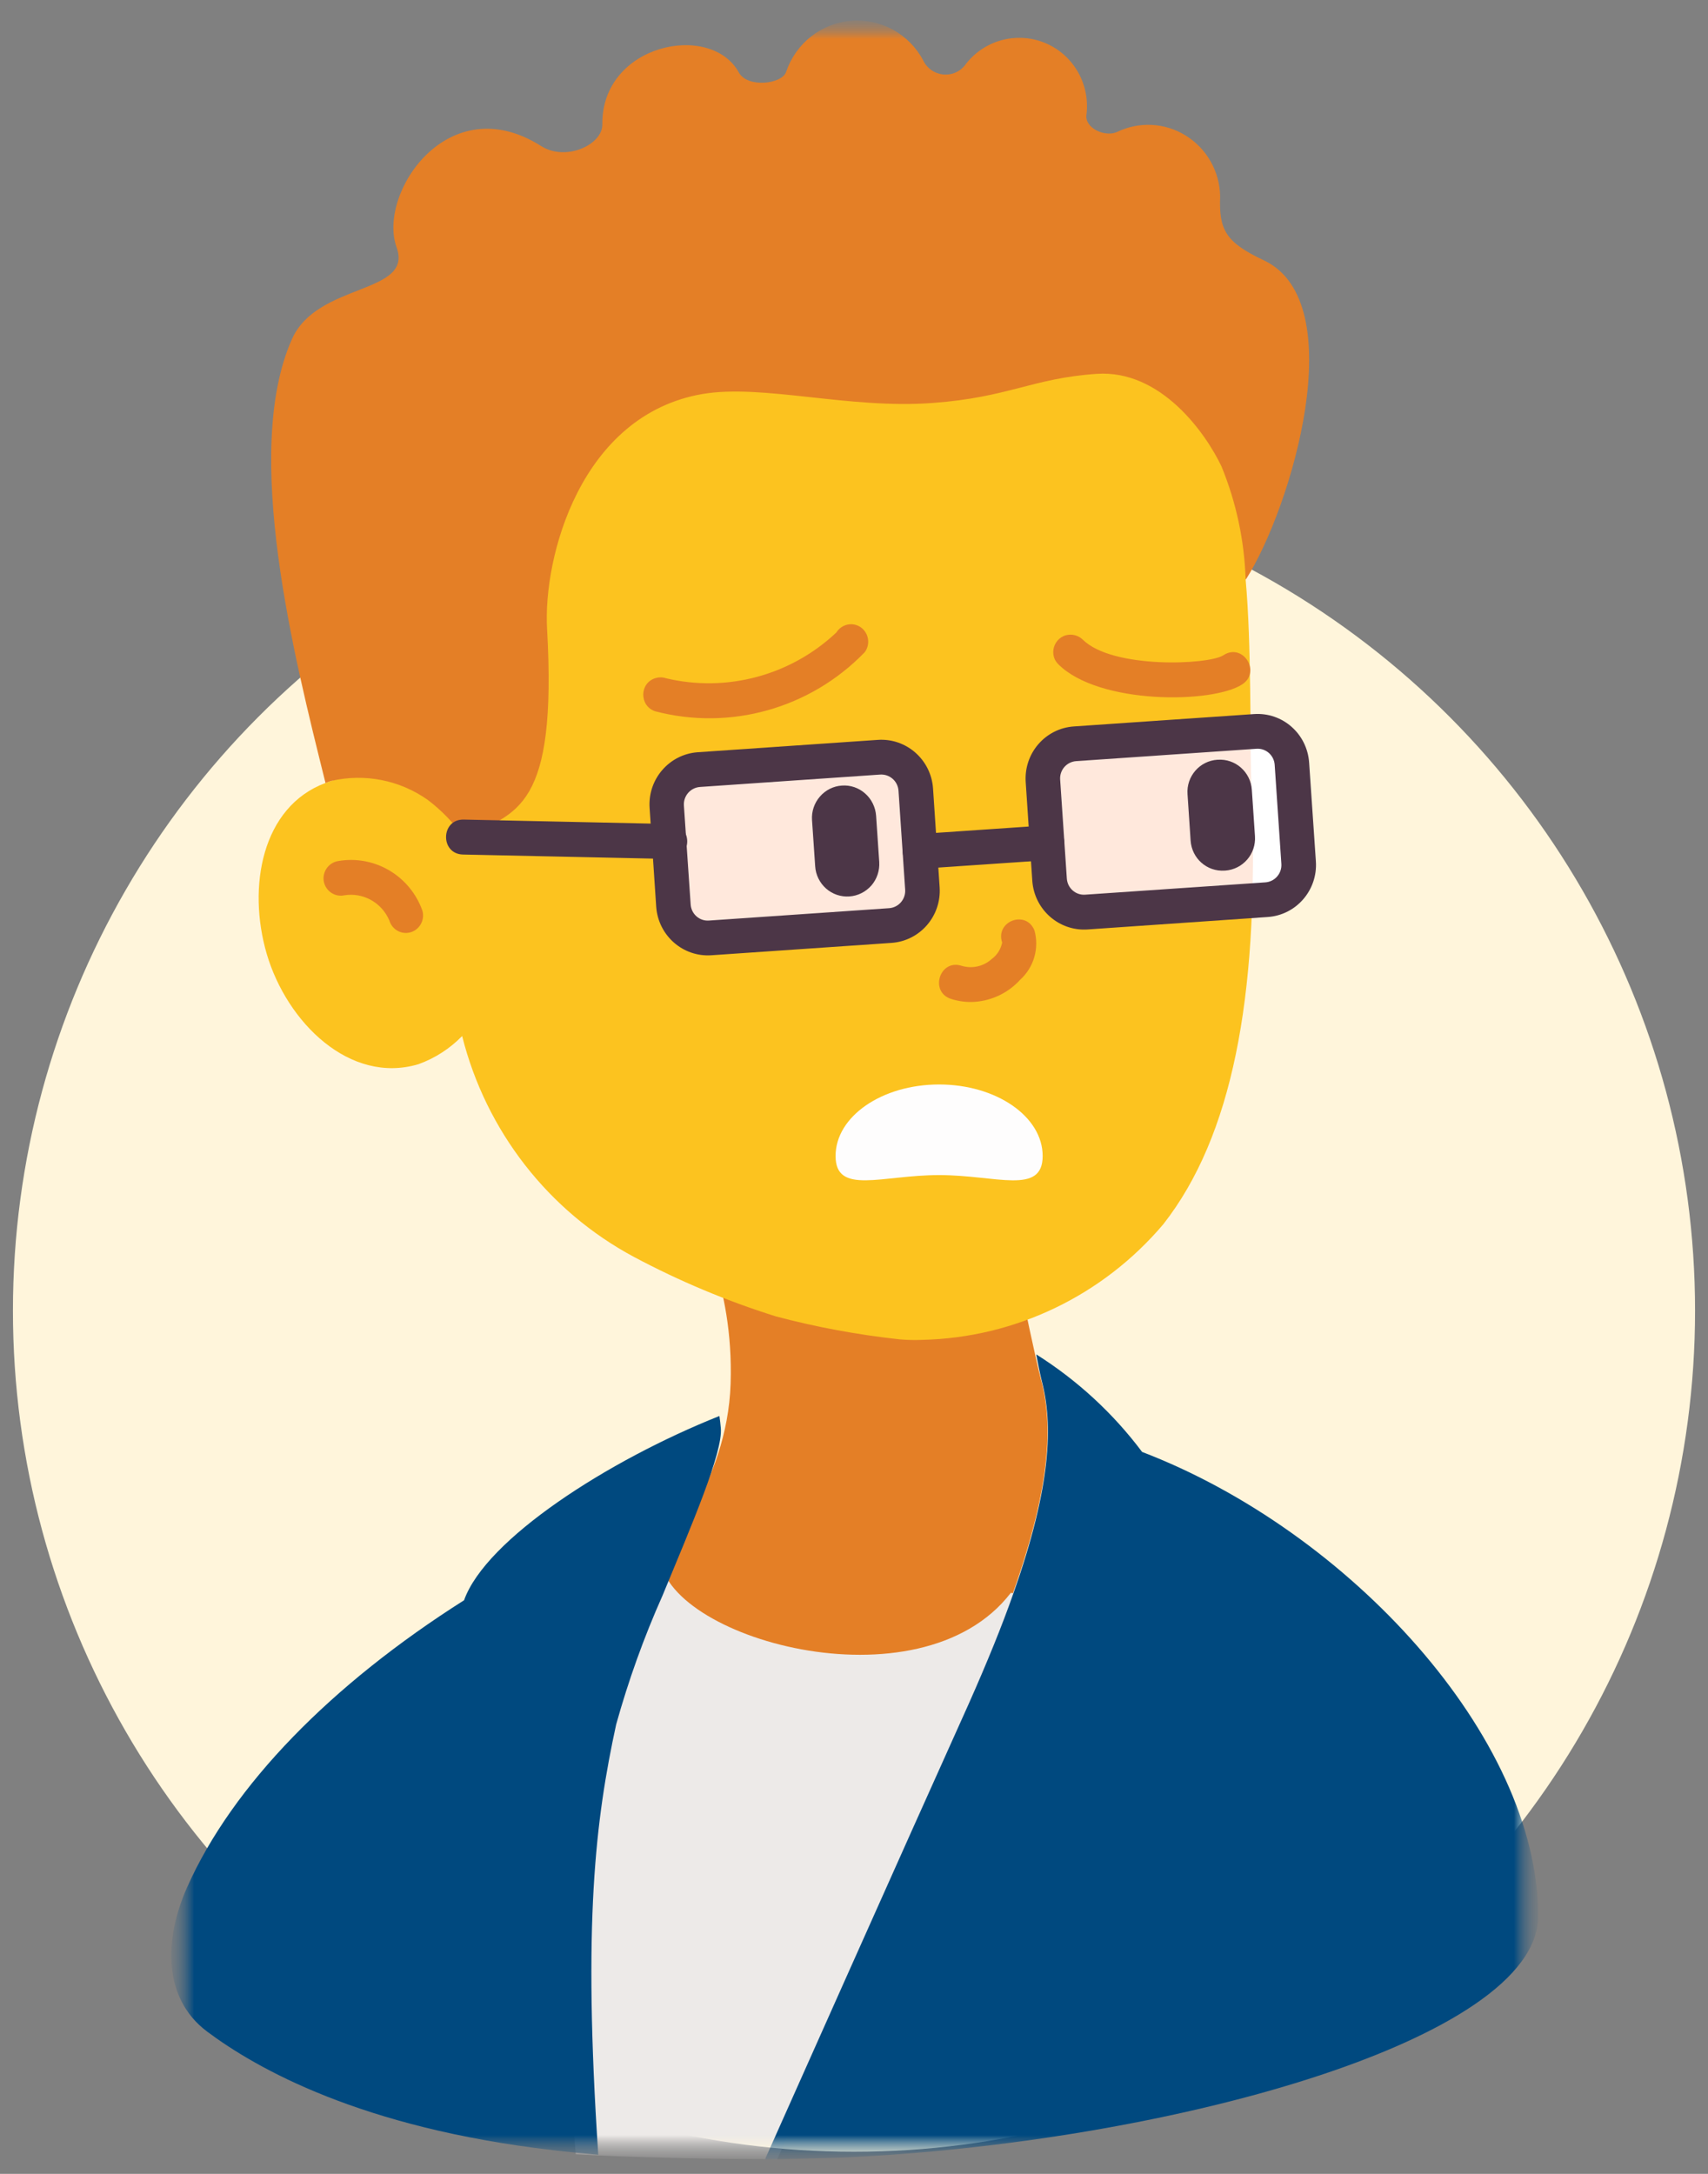 <svg width="66" height="84" viewBox="0 0 66 84" fill="none" xmlns="http://www.w3.org/2000/svg">
<rect x="0" y="0" width="66" height="84" fill="#808080" stroke="none"/>
<ellipse cx="33" cy="50.646" rx="32.5" ry="32.5" fill="#FFF5DB"/>
<mask id="mask0_951_9686" style="mask-type:luminance" maskUnits="userSpaceOnUse" x="6" y="0" width="54" height="84">
<mask id="mask1_951_9686" style="mask-type:luminance" maskUnits="userSpaceOnUse" x="6" y="0" width="54" height="84">
<path d="M6.5 83.59H59.5V0.59H6.5V83.59Z" fill="white"/>
</mask>
<g mask="url(#mask1_951_9686)">
<path d="M6.5 0.59H59.5V83.59H6.5V0.59Z" fill="white"/>
</g>
</mask>
<g mask="url(#mask0_951_9686)">
<mask id="mask2_951_9686" style="mask-type:luminance" maskUnits="userSpaceOnUse" x="6" y="0" width="54" height="84">
<path d="M6.5 83.59H59.5V0.59H6.5V83.59Z" fill="white"/>
</mask>
<g mask="url(#mask2_951_9686)">
<mask id="mask3_951_9686" style="mask-type:luminance" maskUnits="userSpaceOnUse" x="6" y="0" width="54" height="84">
<path d="M6.619 83.518H59.435V0.709H6.619V83.518Z" fill="white"/>
</mask>
<g mask="url(#mask3_951_9686)">
<path d="M25.68 59.319C24.687 61.105 23.859 62.946 23.207 64.831C22.098 68.912 21.413 73.295 22.247 83.243C24.203 83.363 27.743 83.434 30.032 83.434C30.032 83.434 36.353 69.492 39.475 63.953C40.477 62.163 41.266 60.601 41.88 59.214C36.982 64.29 25.754 62.802 25.68 59.319Z" fill="#EDEAE8"/>
</g>
<mask id="mask4_951_9686" style="mask-type:luminance" maskUnits="userSpaceOnUse" x="6" y="0" width="54" height="84">
<path d="M6.619 83.518H59.435V0.709H6.619V83.518Z" fill="white"/>
</mask>
<g mask="url(#mask4_951_9686)">
<path d="M44.133 56.104C43.01 54.605 41.622 53.329 40.042 52.334C40.107 52.672 40.172 53.018 40.255 53.359C40.691 55.014 40.638 57.383 39.161 61.566C38.722 62.817 38.147 64.23 37.43 65.844C35.173 70.848 29.579 83.398 29.579 83.398V83.437C30.267 83.437 32.241 83.383 32.508 83.372C45.052 82.819 59.438 78.837 59.438 74.038C59.438 67.116 52.109 59.155 44.133 56.104Z" fill="#00497F"/>
</g>
<mask id="mask5_951_9686" style="mask-type:luminance" maskUnits="userSpaceOnUse" x="6" y="0" width="54" height="84">
<path d="M6.619 83.518H59.435V0.709H6.619V83.518Z" fill="white"/>
</mask>
<g mask="url(#mask5_951_9686)">
<path d="M40.24 53.359C40.234 53.35 40.234 53.335 40.228 53.317C39.997 52.43 39.531 50.165 39.428 49.672C39.428 49.666 39.425 49.658 39.422 49.649C39.422 49.643 39.422 49.634 39.419 49.628C39.419 49.622 39.419 49.616 39.416 49.61C39.416 49.601 39.41 49.592 39.41 49.586L39.407 49.577C37.726 50.629 36.154 46.888 34.307 47.608C32.772 48.134 28.437 46.798 26.839 47.085C26.839 47.085 28.36 49.514 28.232 53.464C28.102 57.413 25.505 60.111 25.505 60.111C25.558 63.263 35.529 66.14 39.06 61.548L39.14 61.563C40.623 57.38 40.676 55.011 40.24 53.359Z" fill="#E47F26"/>
</g>
<mask id="mask6_951_9686" style="mask-type:luminance" maskUnits="userSpaceOnUse" x="6" y="0" width="54" height="84">
<path d="M6.619 83.518H59.435V0.709H6.619V83.518Z" fill="white"/>
</mask>
<g mask="url(#mask6_951_9686)">
<path d="M10.307 36.859C11.089 39.515 13.521 41.908 16.168 41.122C16.806 40.892 17.381 40.521 17.858 40.034C18.78 43.703 21.194 46.801 24.5 48.57C26.249 49.502 28.081 50.27 29.973 50.864C31.541 51.282 33.133 51.575 34.749 51.752C35.045 51.779 35.342 51.787 35.647 51.773C39.235 51.689 42.621 50.061 44.954 47.303C47.62 43.897 48.613 38.559 48.382 31.197C48.284 28.147 48.367 25.01 48.133 22.384C48.5 20.55 48.266 18.644 47.477 16.95C46.869 15.671 44.856 13.421 42.369 13.592C39.878 13.765 29.475 13.98 27.147 14.371C22.418 15.181 20.322 20.505 20.482 23.256C20.867 30.172 20.067 31.134 17.989 32.055C17.633 31.514 17.188 31.033 16.687 30.627C15.513 29.927 14.108 29.76 12.806 30.172C12.729 30.196 12.649 30.226 12.575 30.256C10.123 31.167 9.548 34.266 10.307 36.859Z" fill="#FCC31F"/>
</g>
<mask id="mask7_951_9686" style="mask-type:luminance" maskUnits="userSpaceOnUse" x="6" y="0" width="54" height="84">
<path d="M6.619 83.518H59.435V0.709H6.619V83.518Z" fill="white"/>
</mask>
<g mask="url(#mask7_951_9686)">
<path d="M48.133 22.384C48.085 20.885 47.768 19.409 47.202 18.026C46.594 16.744 44.862 14.276 42.375 14.446C39.887 14.617 38.977 15.355 36.048 15.57C32.834 15.818 29.481 14.832 27.153 15.223C22.424 16.033 20.98 21.551 21.14 24.305C21.529 31.218 19.99 31.422 17.918 32.345C17.529 31.798 17.067 31.317 16.536 30.914C15.457 30.146 14.102 29.877 12.809 30.173C12.732 30.194 12.652 30.224 12.578 30.256C11.368 25.39 9.349 17.467 11.276 13.117C12.249 10.894 15.996 11.39 15.323 9.55C14.582 7.485 17.31 3.36 20.912 5.645C21.873 6.252 23.287 5.588 23.275 4.809C23.24 1.696 27.468 0.826 28.55 2.801C28.885 3.413 30.237 3.249 30.379 2.771C30.756 1.669 31.74 0.895 32.89 0.802C34.041 0.71 35.135 1.313 35.677 2.341C35.986 2.974 36.843 3.073 37.281 2.529C37.99 1.564 39.262 1.203 40.368 1.654C41.471 2.102 42.135 3.249 41.981 4.444C41.918 4.946 42.68 5.302 43.149 5.107C44.006 4.686 45.014 4.737 45.82 5.239C46.63 5.741 47.131 6.622 47.148 7.581C47.101 8.881 47.35 9.362 48.853 10.067C52.251 11.695 49.909 19.606 48.148 22.384H48.133Z" fill="#E47F26"/>
</g>
<mask id="mask8_951_9686" style="mask-type:luminance" maskUnits="userSpaceOnUse" x="6" y="0" width="54" height="84">
<path d="M6.619 83.518H59.435V0.709H6.619V83.518Z" fill="white"/>
</mask>
<g mask="url(#mask8_951_9686)">
<path d="M15.727 36.049C15.415 36.07 15.134 35.867 15.045 35.568C14.754 34.881 14.043 34.48 13.313 34.594C12.948 34.675 12.59 34.439 12.513 34.068C12.444 33.698 12.688 33.339 13.058 33.273C14.466 33.026 15.842 33.835 16.323 35.191C16.438 35.601 16.151 36.019 15.727 36.049Z" fill="#E47F26"/>
</g>
<mask id="mask9_951_9686" style="mask-type:luminance" maskUnits="userSpaceOnUse" x="6" y="0" width="54" height="84">
<path d="M6.619 83.518H59.435V0.709H6.619V83.518Z" fill="white"/>
</mask>
<g mask="url(#mask9_951_9686)">
<path d="M37.672 38.711C37.364 38.735 37.053 38.693 36.756 38.601C35.908 38.332 36.306 37.047 37.157 37.319C37.563 37.441 38.002 37.346 38.319 37.059C38.529 36.907 38.675 36.677 38.725 36.42C38.449 35.598 39.647 35.144 39.973 35.951C40.163 36.638 39.952 37.379 39.422 37.857C38.971 38.356 38.345 38.66 37.678 38.711H37.672Z" fill="#E47F26"/>
</g>
<mask id="mask10_951_9686" style="mask-type:luminance" maskUnits="userSpaceOnUse" x="6" y="0" width="54" height="84">
<path d="M6.619 83.518H59.435V0.709H6.619V83.518Z" fill="white"/>
</mask>
<g mask="url(#mask10_951_9686)">
<path d="M25.333 26.202C25.466 26.163 25.605 26.163 25.733 26.208C28.084 26.767 30.554 26.101 32.318 24.44C32.52 24.114 32.949 24.021 33.261 24.239C33.572 24.458 33.643 24.897 33.415 25.201C31.316 27.373 28.223 28.246 25.315 27.484C24.695 27.275 24.707 26.385 25.333 26.202Z" fill="#E47F26"/>
</g>
<mask id="mask11_951_9686" style="mask-type:luminance" maskUnits="userSpaceOnUse" x="6" y="0" width="54" height="84">
<path d="M6.619 83.518H59.435V0.709H6.619V83.518Z" fill="white"/>
</mask>
<g mask="url(#mask11_951_9686)">
<path d="M41.414 24.526C41.577 24.538 41.722 24.604 41.838 24.714C42.985 25.856 46.718 25.691 47.276 25.318C48.023 24.828 48.746 25.957 48.002 26.444C46.863 27.191 42.464 27.233 40.898 25.67C40.459 25.237 40.794 24.484 41.414 24.526Z" fill="#E47F26"/>
</g>
<mask id="mask12_951_9686" style="mask-type:luminance" maskUnits="userSpaceOnUse" x="6" y="0" width="54" height="84">
<path d="M6.619 83.518H59.435V0.709H6.619V83.518Z" fill="white"/>
</mask>
<g mask="url(#mask12_951_9686)">
<path d="M33.967 29.256C34.702 29.202 35.333 29.763 35.387 30.507L35.642 34.328C35.695 35.069 35.144 35.712 34.402 35.759L27.441 36.237C26.706 36.288 26.068 35.73 26.021 34.986L25.763 31.165C25.712 30.421 26.267 29.781 27.002 29.733L33.967 29.256Z" fill="#FFE8DC"/>
</g>
<mask id="mask13_951_9686" style="mask-type:luminance" maskUnits="userSpaceOnUse" x="6" y="0" width="54" height="84">
<path d="M6.619 83.518H59.435V0.709H6.619V83.518Z" fill="white"/>
</mask>
<g mask="url(#mask13_951_9686)">
<path d="M48.5 28.255C49.235 28.204 49.87 28.762 49.92 29.506L50.175 33.328C50.226 34.071 49.671 34.711 48.936 34.761L41.974 35.239C41.233 35.29 40.602 34.729 40.554 33.988L40.296 30.167C40.243 29.423 40.8 28.784 41.536 28.733L48.5 28.255Z" fill="#FFE8DC"/>
</g>
<mask id="mask14_951_9686" style="mask-type:luminance" maskUnits="userSpaceOnUse" x="6" y="0" width="54" height="84">
<path d="M6.619 83.518H59.435V0.709H6.619V83.518Z" fill="white"/>
</mask>
<g mask="url(#mask14_951_9686)">
<path d="M48.382 34.797C48.429 33.662 48.429 32.464 48.382 31.197C48.34 30.229 48.328 29.246 48.319 28.275L48.506 28.261C49.241 28.21 49.879 28.771 49.926 29.512L50.184 33.324C50.235 34.065 49.68 34.708 48.945 34.755L48.382 34.797Z" fill="white"/>
</g>
<mask id="mask15_951_9686" style="mask-type:luminance" maskUnits="userSpaceOnUse" x="6" y="0" width="54" height="84">
<path d="M6.619 83.518H59.435V0.709H6.619V83.518Z" fill="white"/>
</mask>
<g mask="url(#mask15_951_9686)">
<path d="M27.488 36.912C26.388 36.987 25.436 36.148 25.357 35.039L25.102 31.218C25.027 30.107 25.86 29.145 26.96 29.067L33.922 28.589C35.022 28.514 35.977 29.354 36.054 30.465L36.309 34.283C36.383 35.395 35.553 36.357 34.45 36.434L27.488 36.912ZM27.049 30.409C26.682 30.435 26.403 30.755 26.427 31.125L26.688 34.947C26.711 35.317 27.029 35.598 27.393 35.571L34.358 35.093C34.725 35.066 35.001 34.746 34.977 34.379L34.72 30.558C34.696 30.184 34.379 29.907 34.011 29.93L27.049 30.409Z" fill="#4C3647"/>
</g>
<mask id="mask16_951_9686" style="mask-type:luminance" maskUnits="userSpaceOnUse" x="6" y="0" width="54" height="84">
<path d="M6.619 83.518H59.435V0.709H6.619V83.518Z" fill="white"/>
</mask>
<g mask="url(#mask16_951_9686)">
<path d="M42.022 35.915C40.922 35.987 39.97 35.15 39.89 34.039L39.635 30.221C39.561 29.106 40.391 28.147 41.494 28.07L48.459 27.592C49.562 27.517 50.51 28.353 50.587 29.468L50.848 33.286C50.922 34.397 50.089 35.359 48.986 35.434L42.022 35.915ZM41.583 29.411C41.218 29.438 40.94 29.755 40.966 30.125L41.224 33.946C41.248 34.316 41.565 34.597 41.93 34.571L48.897 34.095C49.262 34.069 49.541 33.749 49.514 33.378L49.256 29.557C49.233 29.184 48.915 28.906 48.548 28.933L41.583 29.411Z" fill="#4C3647"/>
</g>
<mask id="mask17_951_9686" style="mask-type:luminance" maskUnits="userSpaceOnUse" x="6" y="0" width="54" height="84">
<path d="M6.619 83.518H59.435V0.709H6.619V83.518Z" fill="white"/>
</mask>
<g mask="url(#mask17_951_9686)">
<path d="M25.837 33.19L17.891 33.02C16.999 32.999 17.028 31.648 17.921 31.669L25.872 31.84C26.762 31.816 26.794 33.163 25.902 33.184L25.837 33.19Z" fill="#4C3647"/>
</g>
<mask id="mask18_951_9686" style="mask-type:luminance" maskUnits="userSpaceOnUse" x="6" y="0" width="54" height="84">
<path d="M6.619 83.518H59.435V0.709H6.619V83.518Z" fill="white"/>
</mask>
<g mask="url(#mask18_951_9686)">
<path d="M35.594 33.569C34.708 33.632 34.619 32.288 35.505 32.228L40.415 31.893C41.302 31.831 41.391 33.175 40.504 33.235L35.594 33.569Z" fill="#4C3647"/>
</g>
<mask id="mask19_951_9686" style="mask-type:luminance" maskUnits="userSpaceOnUse" x="6" y="0" width="54" height="84">
<path d="M6.619 83.518H59.435V0.709H6.619V83.518Z" fill="white"/>
</mask>
<g mask="url(#mask19_951_9686)">
<path d="M31.378 31.69C31.355 31.359 31.464 31.033 31.681 30.782C31.897 30.531 32.202 30.376 32.532 30.355C32.861 30.331 33.184 30.441 33.433 30.663C33.679 30.881 33.83 31.191 33.854 31.52L33.975 33.306C33.996 33.638 33.889 33.964 33.673 34.215C33.454 34.463 33.148 34.618 32.822 34.639C32.493 34.663 32.167 34.552 31.921 34.334C31.675 34.116 31.52 33.805 31.5 33.477L31.378 31.69Z" fill="#4C3647"/>
</g>
<mask id="mask20_951_9686" style="mask-type:luminance" maskUnits="userSpaceOnUse" x="6" y="0" width="54" height="84">
<path d="M6.619 83.518H59.435V0.709H6.619V83.518Z" fill="white"/>
</mask>
<g mask="url(#mask20_951_9686)">
<path d="M47.053 29.357C47.735 29.309 48.328 29.829 48.373 30.522L48.494 32.309C48.542 32.999 48.026 33.593 47.341 33.641H47.326C46.641 33.689 46.051 33.172 46.007 32.476L45.888 30.689C45.838 30.002 46.354 29.402 47.041 29.357H47.053Z" fill="#4C3647"/>
</g>
<mask id="mask21_951_9686" style="mask-type:luminance" maskUnits="userSpaceOnUse" x="6" y="0" width="54" height="84">
<path d="M6.619 83.518H59.435V0.709H6.619V83.518Z" fill="white"/>
</mask>
<g mask="url(#mask21_951_9686)">
<path d="M32.288 44.668C32.288 43.142 34.079 41.905 36.288 41.905C38.497 41.905 40.29 43.142 40.29 44.668C40.29 46.192 38.499 45.406 36.288 45.406C34.076 45.406 32.288 46.189 32.288 44.668Z" fill="#FEFDFD"/>
</g>
<mask id="mask22_951_9686" style="mask-type:luminance" maskUnits="userSpaceOnUse" x="6" y="0" width="54" height="84">
<path d="M6.619 83.518H59.435V0.709H6.619V83.518Z" fill="white"/>
</mask>
<g mask="url(#mask22_951_9686)">
<path d="M27.799 54.715C23.477 56.439 18.771 59.477 17.932 61.835C12.803 65.088 8.987 68.978 7.229 72.93C6.349 74.908 6.269 77.197 8 78.499C9.906 79.924 13.945 82.225 21.372 83.085C21.929 83.151 22.519 83.207 23.118 83.261C22.519 74.275 23.011 70.319 23.809 66.636C24.283 64.936 24.879 63.272 25.599 61.658C26.732 58.916 27.945 56.105 27.853 55.175C27.841 55.023 27.823 54.877 27.799 54.715Z" fill="#00497F"/>
</g>
</g>
</g>
</svg>
